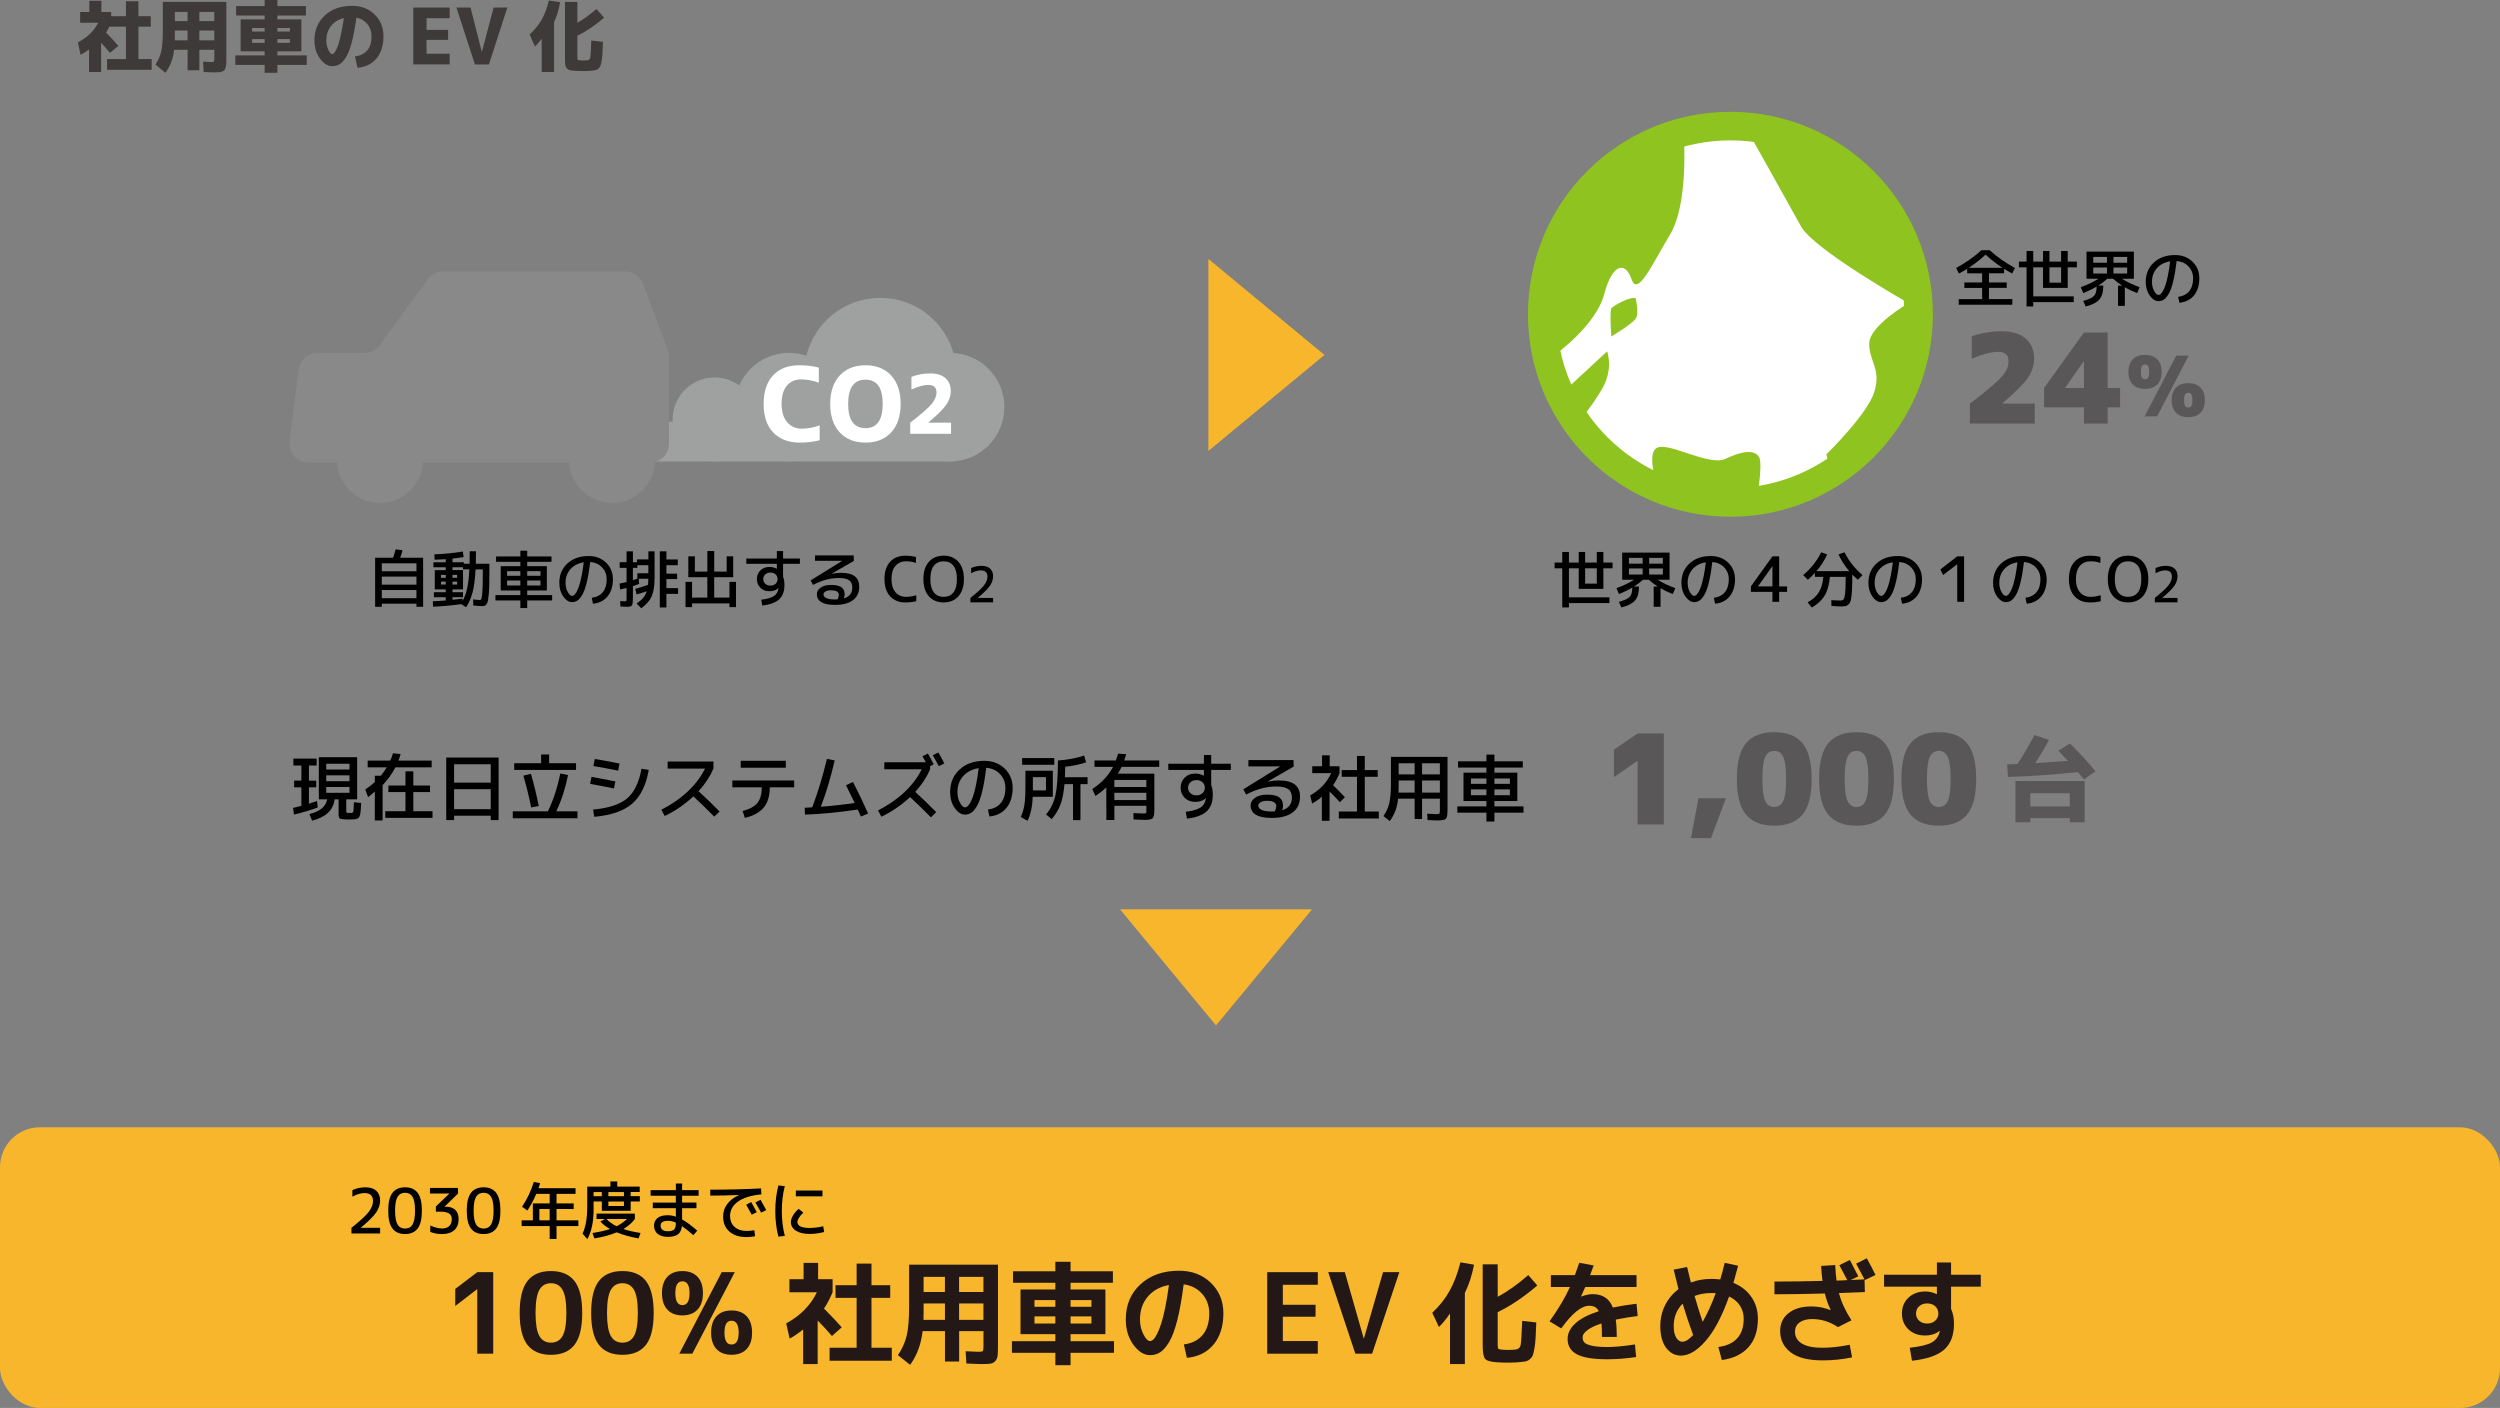 <?xml version="1.0" encoding="UTF-8"?><svg id="_レイヤー_2" xmlns="http://www.w3.org/2000/svg" viewBox="0 0 962.65 542.15"><rect x="0" y="0" width="962.65" height="542.15" fill="#808080" stroke="none"/><defs><style>.cls-1{fill:#8fc31f;}.cls-1,.cls-2,.cls-3,.cls-4,.cls-5,.cls-6,.cls-7,.cls-8,.cls-9{stroke-width:0px;}.cls-2{fill:#3e3a39;}.cls-3{fill:#898989;}.cls-4{fill:#231815;}.cls-6,.cls-10{fill:#fff;}.cls-7{fill:#595757;}.cls-8{fill:#9fa0a0;}.cls-9{fill:#f8b62d;}.cls-10{stroke:#8fc31f;stroke-miterlimit:10;stroke-width:11px;}</style></defs><g id="_レイヤー_1-2"><rect class="cls-9" y="434.08" width="962.65" height="108.07" rx="15.36" ry="15.36"/><path class="cls-2" d="m39.05,4.62h3.75v1.62h5.7V.48h4.8v5.76h4.77v4.02h-4.77v12.48h5.1v4.14h-17.19v-4.14h7.29v-12.48h-6.36c-.26.52-.69,1.28-1.29,2.28,1.88,1.92,3.45,3.63,4.71,5.13l-3.21,2.67c-.88-1.08-2.02-2.37-3.42-3.87v11.25h-4.65v-8.7c-.98.78-2.06,1.48-3.24,2.1l-1.05-4.8c3.66-1.92,6.26-4.44,7.8-7.56h-6.93v-4.14h3.54V.3h4.65v4.32Z"/><path class="cls-2" d="m62.69.72h24.48v21.69c0,.92-.01,1.65-.04,2.18-.03.53-.12,1.02-.25,1.47s-.3.77-.48.97c-.18.2-.49.38-.92.53-.43.15-.88.24-1.35.27-.47.03-1.12.04-1.96.04-.54,0-1.79-.05-3.75-.15l-.24-3.99c1.8.1,2.84.15,3.12.15.58,0,.93-.06,1.05-.18.12-.12.18-.47.18-1.05v-3.48h-5.76v7.89h-4.53v-7.89h-5.16c-.4,3.34-1.52,6.3-3.36,8.88l-3.87-3.21c1.1-1.66,1.85-3.37,2.25-5.13.4-1.76.6-4.39.6-7.89V.72Zm9.54,11.04h-4.89v2.19c0,.18,0,.45-.02.81,0,.36-.01.62-.01.78h4.92v-3.78Zm0-3.63v-3.54h-4.89v3.54h4.89Zm4.53,0h5.76v-3.54h-5.76v3.54Zm0,3.63v3.78h5.76v-3.78h-5.76Z"/><path class="cls-2" d="m90.92,2.34h10.98V0h4.92v2.34h10.98v3.63h-10.98v1.5h9.24v12.3h-9.24v1.56h11.28v3.66h-11.28v3.03h-4.92v-3.03h-11.28v-3.66h11.28v-1.56h-9.24V7.47h9.24v-1.5h-10.98v-3.63Zm10.98,8.43h-4.83v1.38h4.83v-1.38Zm-4.83,4.29v1.44h4.83v-1.44h-4.83Zm9.75-4.29v1.38h4.8v-1.38h-4.8Zm0,4.29v1.44h4.8v-1.44h-4.8Z"/><path class="cls-2" d="m136.67,21.75c4.26-.6,6.39-3.18,6.39-7.74,0-1.86-.54-3.45-1.61-4.75s-2.47-2.13-4.21-2.48c-.52,3.74-1.11,6.87-1.75,9.38-.65,2.51-1.38,4.43-2.19,5.76-.81,1.33-1.63,2.25-2.47,2.77s-1.81.78-2.91.78c-1.7,0-3.26-.96-4.69-2.88-1.43-1.92-2.15-4.26-2.15-7.02,0-3.94,1.33-7.14,3.99-9.62,2.66-2.47,6.16-3.7,10.5-3.7,3.5,0,6.39,1.1,8.67,3.31s3.42,5.03,3.42,8.45-.9,6.4-2.7,8.52c-1.8,2.12-4.23,3.31-7.29,3.57l-.99-4.35Zm-4.26-14.79c-2.12.52-3.78,1.54-4.96,3.06-1.19,1.52-1.79,3.37-1.79,5.55,0,1.34.26,2.56.79,3.65s1.01,1.63,1.46,1.63c.22,0,.46-.14.74-.42.27-.28.56-.76.88-1.44.32-.68.63-1.53.95-2.55.31-1.02.63-2.34.97-3.97s.66-3.46.96-5.5Z"/><path class="cls-2" d="m164.24,7.02v4.47h8.31v3.87h-8.31v5.34h8.91v4.11h-14.01V2.91h14.01v4.11h-8.91Z"/><path class="cls-2" d="m181.19,2.91l4.32,17.01h.06l4.5-17.01h5.28l-7.08,21.9h-5.4l-7.11-21.9h5.43Z"/><path class="cls-2" d="m213.35,8.52v19.2h-4.77v-12.84c-.88,1.24-1.75,2.25-2.61,3.03l-2.04-4.65c1.92-1.74,3.46-3.63,4.63-5.67s2.09-4.51,2.78-7.41l4.35.66c-.52,2.92-1.3,5.48-2.34,7.68Zm4.2-7.77h4.77v8.04c2.34-1.34,4.79-3.12,7.35-5.34l2.94,3.36c-3.48,2.98-6.91,5.3-10.29,6.96v8.16c0,.56.04.91.12,1.04s.31.21.69.25c.3.04.82.06,1.56.06.64,0,1.15-.02,1.53-.06.6-.06.96-.43,1.09-1.11.13-.68.25-2.85.34-6.51l4.53.51c-.06,1.78-.12,3.21-.18,4.29-.06,1.08-.17,2.07-.32,2.96-.15.89-.3,1.54-.46,1.95-.16.41-.42.77-.76,1.08-.35.31-.71.51-1.07.6s-.87.17-1.53.23c-.86.1-1.88.15-3.06.15-1.1,0-2.12-.03-3.06-.09-1-.04-1.75-.12-2.23-.22-.49-.11-.9-.35-1.23-.72s-.54-.83-.61-1.38c-.08-.55-.12-1.38-.12-2.47V.75Z"/><path class="cls-5" d="m152.37,211.53l2.64.34c-.22.88-.53,1.84-.91,2.88h8.83v18.91h-2.57v-1.2h-13.34v1.2h-2.57v-18.91h6.91c.32-.83.66-1.9,1.01-3.22Zm7.99,8.45v-3.07h-13.34v3.07h13.34Zm-13.34,5.16h13.34v-3.12h-13.34v3.12Zm0,5.21h13.34v-3.17h-13.34v3.17Z"/><path class="cls-5" d="m166.89,216.5h4.75v-1.18c-1.46.11-2.88.18-4.27.22l-.12-2.09c3.79-.13,7.45-.49,10.97-1.08l.31,2.14c-1.23.21-2.66.4-4.29.58v1.42h4.37v.55h2.21c.03-.98.05-2.58.05-4.8h2.4c0,2.22-.02,3.82-.05,4.8h5.23v1.54c0,2.42-.01,4.4-.04,5.95-.02,1.55-.09,2.91-.19,4.07-.11,1.16-.21,2.03-.32,2.62-.11.58-.3,1.05-.55,1.4-.26.35-.51.56-.77.64-.26.07-.62.11-1.08.11-.62,0-1.71-.09-3.26-.26l-.03-2.33c1.17.16,2.03.24,2.57.24.29,0,.5-.2.64-.61.13-.41.25-1.42.35-3.02.1-1.61.14-4.01.14-7.21v-.96h-2.79c-.19,3.71-.57,6.66-1.14,8.83-.57,2.18-1.4,4.09-2.51,5.74l-1.9-1.18c-3.65.51-7.25.84-10.8.98l-.12-2.09c1.87-.08,3.54-.18,4.99-.31v-1.25h-4.56v-1.92h4.56v-1.08h-4.22v-7.44h4.22v-1.08h-4.75v-1.92Zm2.93,6h1.82v-1.13h-1.82v1.13Zm0,1.44v1.13h1.82v-1.13h-1.82Zm4.42,7.01c1.13-.11,2.41-.25,3.82-.41l.07.84c.75-1.34,1.34-2.95,1.75-4.82s.7-4.32.84-7.34h-2.43v-.79h-4.05v1.08h4.05v7.44h-4.05v1.08h4.05v1.92h-4.05v1.01Zm0-8.45h1.78v-1.13h-1.78v1.13Zm0,2.57h1.78v-1.13h-1.78v1.13Z"/><path class="cls-5" d="m200.37,227.37h-7.56v-9.36h7.56v-1.68h-9.36v-2.06h9.36v-2.21h2.64v2.21h9.36v2.06h-9.36v1.68h7.56v9.36h-7.56v1.78h9.6v2.06h-9.6v2.93h-2.64v-2.93h-9.6v-2.06h9.6v-1.78Zm0-7.44h-5.11v1.78h5.11v-1.78Zm0,5.52v-1.92h-5.11v1.92h5.11Zm2.64-5.52v1.78h5.11v-1.78h-5.11Zm0,5.52h5.11v-1.92h-5.11v1.92Z"/><path class="cls-5" d="m227.85,230.18c1.84-.22,3.26-.95,4.26-2.17,1-1.22,1.5-2.86,1.5-4.91,0-1.84-.59-3.38-1.78-4.62s-2.71-1.93-4.56-2.08c-.37,3.07-.8,5.66-1.31,7.75-.5,2.1-1.07,3.69-1.69,4.78-.62,1.09-1.25,1.85-1.88,2.28-.63.43-1.33.65-2.1.65-1.23,0-2.36-.72-3.38-2.16-1.03-1.44-1.54-3.2-1.54-5.28,0-3.06,1.04-5.54,3.12-7.45,2.08-1.91,4.8-2.87,8.16-2.87,2.7,0,4.94.85,6.71,2.54s2.65,3.85,2.65,6.46-.69,4.91-2.08,6.56c-1.38,1.66-3.25,2.59-5.6,2.8l-.48-2.28Zm-3.07-13.66c-2.14.34-3.85,1.21-5.11,2.63s-1.9,3.17-1.9,5.27c0,1.36.29,2.54.85,3.54.57,1,1.12,1.5,1.67,1.5.26,0,.52-.11.79-.32.27-.22.58-.62.92-1.22.34-.6.67-1.36.98-2.29.31-.93.63-2.18.95-3.74.32-1.57.6-3.35.84-5.35Z"/><path class="cls-5" d="m249.65,212.3h2.4v10.08c0,3.1-.36,5.49-1.08,7.16-.72,1.67-2.06,3.24-4.03,4.69l-1.8-1.85c1.07-.72,1.91-1.44,2.52-2.16.61-.72,1.06-1.57,1.37-2.54-1.29.46-2.6.87-3.91,1.22l-.5-2.16c1.52-.38,3.15-.9,4.9-1.54.05-.48.09-1.26.12-2.35h-3.7l.17,1.97c-.71.29-1.5.58-2.4.86v4.49c0,1.58-.12,2.56-.37,2.93s-.91.55-1.98.55c-.35,0-1.17-.04-2.45-.12l-.12-2.09c.61.06,1.22.1,1.85.1.3,0,.48-.05.54-.16.05-.1.08-.47.08-1.09v-3.89c-.34.1-1.17.29-2.5.58l-.19-2.26c.88-.18,1.78-.38,2.69-.62v-5.45h-2.64v-2.16h2.64v-4.2h2.45v4.2h1.56v-1.08h4.39v-3.12Zm0,8.45v-3.12h-4.22v1.03h-1.73v4.75c.72-.22,1.3-.42,1.73-.6v-2.06h4.22Zm11.45,5.71v2.21h-4.49v5.23h-2.54v-21.6h2.54v3.12h4.37v2.21h-4.37v3.26h4.13v2.09h-4.13v3.48h4.49Z"/><path class="cls-5" d="m265.05,214.22h2.52v5.88h4.8v-7.92h2.64v7.92h4.8v-5.88h2.52v8.04h-7.32v7.85h5.88v-6.05h2.52v9.72h-2.52v-1.44h-14.4v1.44h-2.52v-9.72h2.52v6.05h5.88v-7.85h-7.32v-8.04Z"/><path class="cls-5" d="m299.73,226.41c-.8.83-1.96,1.25-3.48,1.25-1.39,0-2.54-.44-3.44-1.33-.9-.89-1.36-2-1.36-3.35s.45-2.46,1.36-3.35c.9-.89,2.05-1.33,3.44-1.33,1.06,0,2,.24,2.83.72h.05v-1.92h-11.76v-2.04h11.76v-2.88h2.4v2.88h6.48v2.04h-6.48v4.99c.35.91.53,1.97.53,3.17,0,2.4-.66,4.23-1.99,5.48s-3.51,2.07-6.55,2.44l-.38-2.26c2.3-.29,3.94-.77,4.92-1.44.97-.67,1.54-1.66,1.7-2.95,0-.02,0-.03.01-.05s.01-.03.01-.05l-.05-.02Zm-5.05-5.23c-.52.48-.78,1.08-.78,1.8s.26,1.32.78,1.8c.52.48,1.19.72,2,.72s1.46-.24,1.97-.72c.51-.48.77-1.08.77-1.8s-.26-1.32-.77-1.8c-.51-.48-1.17-.72-1.97-.72s-1.48.24-2,.72Z"/><path class="cls-5" d="m324.96,230.42c2.14-.66,3.22-2.06,3.22-4.2,0-1.26-.4-2.19-1.2-2.77-.8-.58-2.14-.88-4.03-.88-3.21,0-6.51.89-9.89,2.66l-.91-1.75,12.1-7.49v-.05h-10.42v-2.09h14.88l.07,2.14-8.59,4.94.02.02c1.26-.26,2.46-.38,3.6-.38,2.41,0,4.2.45,5.34,1.34,1.14.9,1.71,2.23,1.71,4.01,0,2.24-.81,3.97-2.42,5.18-1.62,1.22-3.93,1.82-6.94,1.82-2.32,0-4.06-.35-5.22-1.06-1.16-.7-1.74-1.71-1.74-3.02,0-1.01.48-1.86,1.44-2.56.96-.7,2.32-1.04,4.08-1.04s3.16.31,3.97.92c.81.62,1.21,1.51,1.21,2.68,0,.48-.1,1-.29,1.56Zm-2.45.38c.34-.66.5-1.22.5-1.7,0-1.2-1.02-1.8-3.05-1.8-.91,0-1.62.16-2.12.47-.5.31-.76.68-.76,1.09,0,.59.36,1.07,1.07,1.43.71.36,1.83.54,3.35.54.46,0,.8,0,1.01-.02Z"/><path class="cls-5" d="m348.86,229.82c1.28,0,2.6-.21,3.96-.62v2.3c-1.34.32-2.74.48-4.2.48-2.43,0-4.38-.78-5.84-2.35-1.46-1.57-2.2-3.78-2.2-6.65s.71-5.04,2.12-6.62,3.39-2.38,5.92-2.38c1.46,0,2.82.16,4.08.48v2.3c-.81-.26-1.46-.42-1.94-.5-.48-.08-1.11-.12-1.9-.12-1.73,0-3.09.6-4.09,1.79-1,1.19-1.5,2.88-1.5,5.05s.51,3.86,1.54,5.05c1.02,1.19,2.38,1.79,4.05,1.79Z"/><path class="cls-5" d="m357.66,216.35c1.4-1.58,3.3-2.38,5.7-2.38s4.3.79,5.7,2.38,2.1,3.79,2.1,6.62-.7,5.04-2.1,6.62-3.3,2.38-5.7,2.38-4.3-.79-5.7-2.38c-1.4-1.58-2.1-3.79-2.1-6.62s.7-5.04,2.1-6.62Zm1.92,11.75c.89,1.14,2.15,1.72,3.78,1.72s2.89-.57,3.78-1.72c.89-1.14,1.33-2.85,1.33-5.12s-.44-3.98-1.33-5.12c-.89-1.14-2.15-1.72-3.78-1.72s-2.89.57-3.78,1.72c-.89,1.14-1.33,2.85-1.33,5.12s.44,3.98,1.33,5.12Z"/><path class="cls-5" d="m376.51,230.19v.04h5.89v1.71h-8.74v-1.71c2.58-2.05,4.33-3.66,5.22-4.82.9-1.16,1.35-2.28,1.35-3.35,0-1.62-.86-2.43-2.58-2.43-1.14,0-2.38.37-3.71,1.1v-2c1.22-.57,2.55-.85,3.99-.85s2.52.35,3.3,1.05,1.17,1.68,1.17,2.94-.4,2.49-1.21,3.67c-.8,1.18-2.37,2.73-4.68,4.66Z"/><path class="cls-5" d="m138.93,472.74v.05h7.44v2.16h-11.04v-2.16c3.26-2.59,5.46-4.62,6.6-6.08,1.13-1.46,1.7-2.88,1.7-4.24,0-2.05-1.09-3.07-3.26-3.07-1.44,0-3,.46-4.68,1.39v-2.52c1.54-.72,3.22-1.08,5.04-1.08s3.18.44,4.16,1.33c.98.89,1.48,2.12,1.48,3.71s-.51,3.14-1.52,4.63-2.99,3.45-5.92,5.88Z"/><path class="cls-5" d="m151.11,459.32c1.08-1.42,2.7-2.14,4.86-2.14s3.78.71,4.86,2.14,1.62,3.71,1.62,6.86-.54,5.44-1.62,6.86c-1.08,1.42-2.7,2.14-4.86,2.14s-3.78-.71-4.86-2.14c-1.08-1.42-1.62-3.71-1.62-6.86s.54-5.44,1.62-6.86Zm1.97,12.18c.63,1.05,1.6,1.57,2.89,1.57s2.26-.52,2.89-1.57c.63-1.05.95-2.82.95-5.32s-.32-4.27-.95-5.32-1.6-1.57-2.89-1.57-2.26.52-2.89,1.57c-.63,1.05-.95,2.82-.95,5.32s.32,4.27.95,5.32Z"/><path class="cls-5" d="m171.69,464.65c1.55,0,2.76.41,3.62,1.24.86.82,1.29,2,1.29,3.54,0,1.82-.56,3.24-1.67,4.25-1.11,1.01-2.68,1.51-4.69,1.51-1.7,0-3.22-.28-4.56-.84v-2.47c.62.32,1.38.59,2.27.82.89.22,1.65.34,2.29.34,1.18,0,2.1-.31,2.75-.94s.97-1.51.97-2.66c0-.98-.35-1.7-1.04-2.17-.7-.47-1.83-.71-3.4-.71h-1.68v-2.02l5.16-4.9v-.05h-7.44v-2.16h10.8v2.16l-5.16,5.02v.05h.48Z"/><path class="cls-5" d="m181.35,459.32c1.08-1.42,2.7-2.14,4.86-2.14s3.78.71,4.86,2.14,1.62,3.71,1.62,6.86-.54,5.44-1.62,6.86c-1.08,1.42-2.7,2.14-4.86,2.14s-3.78-.71-4.86-2.14c-1.08-1.42-1.62-3.71-1.62-6.86s.54-5.44,1.62-6.86Zm1.97,12.18c.63,1.05,1.6,1.57,2.89,1.57s2.26-.52,2.89-1.57c.63-1.05.95-2.82.95-5.32s-.32-4.27-.95-5.32-1.6-1.57-2.89-1.57-2.26.52-2.89,1.57c-.63,1.05-.95,2.82-.95,5.32s.32,4.27.95,5.32Z"/><path class="cls-5" d="m205.53,455.12l2.45.48c-.26.86-.46,1.51-.62,1.94h14.26v2.16h-7.32v3.67h6.6v2.16h-6.6v4.37h8.4v2.21h-8.4v4.99h-2.64v-4.99h-10.8v-2.21h4.32v-6.53h6.48v-3.67h-5.16c-.96,2.29-2.1,4.43-3.43,6.43l-2.06-1.46c1.97-2.93,3.48-6.11,4.54-9.55Zm6.12,10.42h-3.96v4.37h3.96v-4.37Z"/><path class="cls-5" d="m228.57,462.66v3.14c0,4.66-.8,8.43-2.4,11.33l-1.85-2.09c.62-1.39,1.08-2.92,1.37-4.6.29-1.67.43-3.8.43-6.4v-7.13h8.93v-1.99h2.64v1.99h8.64v2.09h-3.48v1.58h3.53v2.06h-3.53v3.6h-11.11v-3.6h-3.17Zm1.13,6.72v-2.06h14.76v2.06c-1.11,1.49-2.58,2.78-4.42,3.86,1.68.58,3.88,1.09,6.6,1.54l-.77,2.09c-3.13-.56-5.94-1.34-8.4-2.35-2.38,1.01-5.25,1.79-8.59,2.35l-.74-2.09c2.73-.42,4.98-.93,6.74-1.54-1.57-.9-2.8-1.86-3.7-2.9l1.82-.96h-3.31Zm-1.13-8.78h3.17v-1.58h-3.17v1.58Zm8.86,11.57c1.54-.78,2.86-1.71,3.98-2.78h-7.92c1.09,1.1,2.4,2.03,3.94,2.78Zm-3.17-11.57h6v-1.58h-6v1.58Zm0,2.06v1.73h6v-1.73h-6Z"/><path class="cls-5" d="m250.53,458.26h9.72v-2.52h2.4v2.52h6.36v2.16h-6.36v2.64h5.52v2.16h-5.52v4.37c1.74.94,3.69,2.38,5.83,4.3l-1.51,1.73c-1.57-1.42-3.03-2.59-4.39-3.5-.16,1.47-.67,2.53-1.54,3.18-.87.65-2.17.97-3.91.97-1.63,0-2.92-.38-3.87-1.15s-1.42-1.82-1.42-3.17c0-1.17.42-2.13,1.26-2.88s2.18-1.13,4.02-1.13c1.02,0,2.06.18,3.12.55v-3.26h-8.88v-2.16h8.88v-2.64h-9.72v-2.16Zm9.72,12.53c-1.07-.46-2.03-.7-2.88-.7-1.05,0-1.82.15-2.29.46-.47.3-.71.77-.71,1.39,0,.69.24,1.22.72,1.6.48.38,1.16.56,2.04.56,1.2,0,2.02-.23,2.46-.68s.66-1.31.66-2.56v-.07Z"/><path class="cls-5" d="m278.44,468.42c0-1.76.52-3.34,1.55-4.75,1.03-1.41,2.54-2.57,4.52-3.48v-.05c-3.68.16-7.35.24-11.02.24v-2.28c6.4,0,12.92-.16,19.56-.48l.12,2.28c-4.02.4-7.03,1.34-9.04,2.81-2.01,1.47-3.01,3.3-3.01,5.47,0,1.82.58,3.25,1.74,4.27,1.16,1.02,2.7,1.54,4.62,1.54.9,0,1.89-.09,2.98-.26l.29,2.3c-1.2.21-2.33.31-3.38.31-2.73,0-4.91-.71-6.52-2.12-1.61-1.42-2.41-3.35-2.41-5.8Zm8.88-4.54l1.94-1.01c.96,1.7,1.67,3,2.14,3.91l-1.94.94c-.74-1.39-1.45-2.67-2.14-3.84Zm3.55-.86l1.99-1.03c.82,1.44,1.54,2.77,2.19,3.98l-1.99.96c-.67-1.28-1.4-2.58-2.19-3.91Z"/><path class="cls-5" d="m302.2,456.73c-.77,2.96-1.15,6.15-1.15,9.58s.38,6.62,1.15,9.58l-2.47.29c-.8-3.04-1.2-6.33-1.2-9.86s.4-6.82,1.2-9.86l2.47.29Zm2.33,13.78c0-.7.27-1.51.79-2.42s1.26-1.78,2.21-2.62l1.8,1.49c-.72.64-1.28,1.29-1.68,1.94-.4.66-.6,1.19-.6,1.61,0,1.55,1.56,2.33,4.68,2.33,1.65,0,3.4-.22,5.26-.65l.36,2.21c-1.9.5-3.78.74-5.62.74-2.22,0-3.98-.42-5.27-1.26-1.29-.84-1.93-1.96-1.93-3.37Zm1.92-9.84v-2.23h10.25v2.23h-10.25Z"/><path class="cls-5" d="m121.93,294.78h-2.97v5.82h2.8v2.58h-2.8v6.3c.9-.26,1.93-.61,3.11-1.04l.28,2.49c-3.01,1.1-6.07,2.02-9.18,2.74l-.31-2.58c.58-.13,1.64-.39,3.19-.78v-7.14h-2.8v-2.58h2.8v-5.82h-3.08v-2.66h8.96v2.66Zm13.52,20.75c-.13,0-.33,0-.6.01-.27,0-.48.01-.63.01-.54,0-.93,0-1.18-.03-1.16-.02-1.89-.15-2.2-.39-.31-.24-.46-.79-.46-1.65v-5.68h-1.54c-.49,4.14-3.37,6.87-8.65,8.18l-1.06-2.52c4.07-.99,6.36-2.87,6.86-5.66h-3.22v-16.24h14.76v16.24h-4.2v4.28c0,.41.03.67.1.77s.21.16.43.18h1.43c.43-.02.69-.21.77-.56.08-.35.15-1.54.21-3.56l2.8.28c-.04.82-.07,1.48-.1,1.97-.03.5-.07.99-.14,1.48-.07.5-.13.87-.18,1.12-.06.25-.16.5-.31.76s-.29.42-.42.52-.33.18-.6.27-.54.13-.8.15c-.26.02-.62.04-1.06.06Zm-9.83-19.21h8.96v-2.24h-8.96v2.24Zm0,2.24v2.24h8.96v-2.24h-8.96Zm0,4.48v2.24h8.96v-2.24h-8.96Z"/><path class="cls-5" d="m141.58,295.48v-2.6h8.68c.47-1.01.82-1.95,1.06-2.83l2.94.31c-.21.78-.49,1.62-.84,2.52h12.8v2.6h-13.97c-1.25,2.43-2.89,4.71-4.93,6.86v13.58h-3v-11.14c-.9.86-1.76,1.58-2.6,2.16l-1.06-2.97c1.31-.84,2.53-1.78,3.67-2.83v-2.44h2.32c.8-.95,1.56-2.03,2.27-3.22h-7.34Zm17.58,16.88h7.39v2.58h-18.2v-2.58h7.78v-7.36h-6.58v-2.52h6.58v-5.46h3.02v5.46h6.44v2.52h-6.44v7.36Z"/><path class="cls-5" d="m174.85,314.1v1.68h-3.02v-24.08h20.16v24.08h-3.02v-1.68h-14.11Zm0-12.74h14.11v-7.08h-14.11v7.08Zm0,10.22h14.11v-7.7h-14.11v7.7Z"/><path class="cls-5" d="m215.73,297.83l3,.62c-1.03,5.15-2.54,9.81-4.54,13.97h8.18v2.66h-24.92v-2.66h13.5c2.11-4.27,3.71-9.14,4.79-14.59Zm-17.72-3.95h10.36v-3.36h3.08v3.36h10.36v2.58h-23.8v-2.58Zm3.5,4.79l2.94-.7c1.16,4,2.16,8.13,3,12.4l-2.91.53c-.8-4.01-1.81-8.09-3.02-12.24Z"/><path class="cls-5" d="m227.77,299.12c2.52.45,5.58,1.04,9.18,1.76l-.53,2.72c-3.4-.69-6.46-1.28-9.18-1.76l.53-2.72Zm19.24-3.11l2.8.48c-1.05,5.9-3.19,10.24-6.44,13.02-3.25,2.78-8.1,4.45-14.56,5.01l-.42-2.8c5.92-.5,10.27-1.93,13.05-4.27,2.78-2.34,4.64-6.16,5.57-11.44Zm-17.98-3.75c2.65.43,5.82,1.02,9.52,1.76l-.53,2.72c-3.7-.75-6.87-1.33-9.52-1.76l.53-2.71Z"/><path class="cls-5" d="m257.08,295.95v-2.72h17.64v2.72c-1.31,3.04-3.22,5.95-5.74,8.71,2.82,2.58,5.52,5.18,8.09,7.81l-2.04,1.99c-2.69-2.74-5.37-5.35-8.04-7.81-3.27,3.06-6.94,5.58-11.03,7.56l-1.32-2.41c3.96-2.02,7.37-4.38,10.25-7.1,2.87-2.72,5.07-5.63,6.58-8.75h-14.39Z"/><path class="cls-5" d="m282,300.52h23.8v2.66h-9.38c-.02,3.29-.79,5.87-2.31,7.74s-3.95,3.22-7.29,4.02l-.87-2.66c2.71-.71,4.61-1.75,5.71-3.12s1.66-3.36,1.68-5.98h-11.34v-2.66Zm3.22-4.9v-2.66h17.36v2.66h-17.36Z"/><path class="cls-5" d="m318.4,292.23l3,.56c-1.42,6.25-3.19,12.21-5.32,17.86,4.72-.37,9.06-.86,13.02-1.46-1.36-2.84-2.47-5.11-3.33-6.83l2.69-1.26c2.11,4.14,4.05,8.19,5.82,12.15l-2.77,1.18c-.11-.26-.3-.7-.57-1.3-.27-.61-.49-1.08-.66-1.41-7.22,1.08-14,1.74-20.33,1.96l-.08-2.66c.6-.02,1.56-.07,2.88-.14,2.24-5.92,4.12-12.13,5.66-18.65Z"/><path class="cls-5" d="m340.52,296.23v-2.72h15.99c-.32-.6-.75-1.36-1.29-2.3l2.07-1.06c.78,1.34,1.53,2.73,2.24,4.14l-1.37.7v1.23c-1.31,3.04-3.22,5.95-5.74,8.71,2.82,2.58,5.52,5.18,8.09,7.81l-2.04,1.99c-2.69-2.74-5.37-5.35-8.04-7.81-3.27,3.06-6.94,5.58-11.03,7.56l-1.32-2.41c3.96-2.02,7.37-4.38,10.25-7.1,2.88-2.72,5.07-5.63,6.58-8.75h-14.39Zm18.68-5.43l2.13-1.06c.88,1.51,1.64,2.92,2.3,4.23l-2.13,1.04c-.56-1.06-1.33-2.46-2.3-4.2Z"/><path class="cls-5" d="m380.42,311.72c2.15-.26,3.8-1.11,4.97-2.53,1.17-1.43,1.75-3.34,1.75-5.73,0-2.15-.69-3.94-2.07-5.39-1.38-1.45-3.15-2.25-5.32-2.42-.43,3.58-.94,6.6-1.53,9.04s-1.25,4.3-1.97,5.57c-.73,1.27-1.46,2.16-2.2,2.66-.74.5-1.55.76-2.45.76-1.44,0-2.75-.84-3.95-2.52s-1.79-3.73-1.79-6.16c0-3.57,1.21-6.46,3.64-8.69,2.43-2.23,5.6-3.35,9.52-3.35,3.15,0,5.76.99,7.83,2.97,2.06,1.98,3.09,4.49,3.09,7.53s-.81,5.73-2.42,7.66c-1.62,1.93-3.79,3.02-6.54,3.26l-.56-2.66Zm-3.58-15.93c-2.5.39-4.49,1.41-5.96,3.07-1.47,1.65-2.21,3.7-2.21,6.15,0,1.59.33,2.96.99,4.13.66,1.17,1.31,1.75,1.95,1.75.3,0,.61-.13.92-.38s.68-.73,1.08-1.43.78-1.59,1.15-2.67c.36-1.08.73-2.54,1.11-4.37.37-1.83.7-3.91.98-6.24Z"/><path class="cls-5" d="m394.84,296.79h10.56v10.02h-7.73c-.15,3.81-.82,6.89-2.02,9.24l-2.6-1.46c.65-1.4,1.12-2.93,1.39-4.59.27-1.66.41-3.96.41-6.89v-6.33Zm-1.26-2.3v-2.58h12.38v2.58h-12.38Zm4.14,9.86h5.04v-5.1h-5.04v5.1Zm12.32-5.07h8.74v2.66h-2.74v13.86h-2.86v-13.86h-3.3c-.28,3.29-.8,5.92-1.55,7.91-.76,1.99-1.88,3.84-3.37,5.56l-2.16-1.79c1.75-2.07,2.95-4.53,3.6-7.38.64-2.85.97-7.31.97-13.4,4.11-.32,7.48-.96,10.11-1.93l.73,2.63c-2.15.77-4.83,1.33-8.04,1.71-.04,1.81-.07,3.16-.11,4.03Z"/><path class="cls-5" d="m421.84,306.51l-1.26-2.66c3.66-2.44,6.33-5.3,8.01-8.57h-7.14v-2.46h8.23c.39-1.06.68-1.94.87-2.63l3.11.22c-.24.86-.5,1.66-.76,2.41h13.47v2.46h-14.48c-.39.82-.88,1.7-1.46,2.63h14.06v13.94c0,1.72-.21,2.79-.63,3.22-.42.43-1.5.64-3.23.64-.41,0-1.79-.06-4.14-.17l-.06-2.44c2.15.09,3.38.14,3.7.14.63,0,1.01-.03,1.12-.1s.17-.29.17-.69v-2.16h-12.32v5.46h-3.08l-.03-12.54c-1.25,1.18-2.63,2.27-4.14,3.28Zm7.25-3.47h12.32v-2.72h-12.32v2.72Zm0,2.24v2.8h12.32v-2.8h-12.32Z"/><path class="cls-5" d="m464.28,307.32c-.93.97-2.29,1.46-4.06,1.46-1.62,0-2.96-.52-4.02-1.55-1.05-1.04-1.58-2.34-1.58-3.91s.53-2.87,1.58-3.91,2.39-1.55,4.02-1.55c1.23,0,2.33.28,3.3.84h.06v-2.24h-13.72v-2.38h13.72v-3.36h2.8v3.36h7.56v2.38h-7.56v5.82c.41,1.06.62,2.3.62,3.7,0,2.8-.77,4.93-2.32,6.4-1.55,1.46-4.1,2.41-7.64,2.84l-.45-2.63c2.69-.34,4.6-.9,5.74-1.68s1.8-1.93,1.99-3.44c0-.02,0-.04.01-.06s.01-.04.01-.06l-.06-.03Zm-5.89-6.1c-.61.56-.91,1.26-.91,2.1s.3,1.54.91,2.1c.61.56,1.39.84,2.34.84s1.7-.28,2.3-.84c.6-.56.9-1.26.9-2.1s-.3-1.54-.9-2.1c-.6-.56-1.36-.84-2.3-.84s-1.73.28-2.34.84Z"/><path class="cls-5" d="m493.71,312c2.5-.77,3.75-2.4,3.75-4.9,0-1.47-.47-2.55-1.4-3.23-.93-.68-2.5-1.02-4.7-1.02-3.75,0-7.6,1.04-11.54,3.11l-1.06-2.04,14.11-8.74v-.06h-12.15v-2.44h17.36l.08,2.49-10.02,5.77.03.03c1.47-.3,2.88-.45,4.2-.45,2.82,0,4.9.52,6.23,1.57,1.33,1.05,2,2.6,2,4.68,0,2.61-.94,4.63-2.83,6.05-1.89,1.42-4.58,2.13-8.09,2.13-2.71,0-4.74-.41-6.09-1.23s-2.03-2-2.03-3.53c0-1.18.56-2.17,1.68-2.98,1.12-.81,2.71-1.22,4.76-1.22s3.69.36,4.63,1.08c.94.72,1.41,1.76,1.41,3.12,0,.56-.11,1.17-.34,1.82Zm-2.86.45c.39-.77.59-1.43.59-1.99,0-1.4-1.19-2.1-3.56-2.1-1.06,0-1.89.18-2.48.55s-.88.79-.88,1.27c0,.69.42,1.25,1.25,1.67.83.42,2.13.63,3.91.63.54,0,.93,0,1.18-.03Z"/><path class="cls-5" d="m512.02,295.06h3.78v2.66c-.73,1.75-1.56,3.29-2.49,4.62,1.98,1.92,3.5,3.47,4.56,4.65l-1.96,1.9c-1.18-1.34-2.49-2.72-3.95-4.14v11.31h-2.97v-9.27c-1.14,1.01-2.39,1.88-3.75,2.6l-.73-3.11c3.77-2.15,6.46-5,8.06-8.57h-7.28v-2.66h3.78v-4.2h2.94v4.2Zm13.5,17.42h5.4v2.69h-15.4v-2.69h7v-13.36h-5.88v-2.6h5.88v-5.43h3v5.43h4.98v2.6h-4.98v13.36Z"/><path class="cls-5" d="m557.38,291.42v20.44c0,1.85-.21,2.99-.63,3.42-.42.43-1.52.64-3.29.64-.41,0-1.67-.05-3.78-.14l-.14-2.46c.47.02.97.04,1.51.07.54.03.96.05,1.25.07.29.02.51.03.66.03.71,0,1.13-.08,1.27-.22.14-.15.21-.57.21-1.26v-4.48h-6.86v7.84h-2.86v-7.84h-6.38c-.19,1.81-.54,3.38-1.05,4.72-.51,1.33-1.23,2.64-2.14,3.91l-2.44-1.93c1.08-1.55,1.83-3.21,2.25-4.97s.63-4.25.63-7.46v-10.36h21.78Zm-12.66,9.1h-6.16v2.44c0,.56-.02,1.31-.06,2.24h6.22v-4.68Zm0-2.32v-4.31h-6.16v4.31h6.16Zm2.86,0h6.86v-4.31h-6.86v4.31Zm0,2.32v4.68h6.86v-4.68h-6.86Z"/><path class="cls-5" d="m572.36,308.44h-8.82v-10.92h8.82v-1.96h-10.92v-2.41h10.92v-2.58h3.08v2.58h10.92v2.41h-10.92v1.96h8.82v10.92h-8.82v2.07h11.2v2.41h-11.2v3.42h-3.08v-3.42h-11.2v-2.41h11.2v-2.07Zm0-8.68h-5.96v2.07h5.96v-2.07Zm0,6.44v-2.24h-5.96v2.24h5.96Zm3.08-6.44v2.07h5.96v-2.07h-5.96Zm0,6.44h5.96v-2.24h-5.96v2.24Z"/><path class="cls-5" d="m607.9,216.62v-4.08h2.47v4.08h4.49v-4.08h2.54v4.08h3.53v2.21h-3.53v7.92h-9.5v-7.92h-3.77v11.18h15.6v2.21h-15.6v1.68h-2.57v-15.07h-2.95v-2.21h2.95v-4.08h2.57v4.08h3.77Zm2.47,2.21v5.9h4.49v-5.9h-4.49Z"/><path class="cls-5" d="m636.77,233.66v-7.8h1.58c-1.18-.75-2.34-1.63-3.48-2.64h-2.21c-1.14,1.01-2.3,1.89-3.48,2.64h1.9v.48c0,2.13-.52,3.77-1.55,4.93-1.03,1.16-2.77,2.04-5.22,2.63l-.94-2.14c2.11-.58,3.5-1.22,4.16-1.93.66-.71,1-1.88,1-3.49v-.1c-1.57.94-3.28,1.78-5.14,2.5l-.96-2.28c2.58-.91,4.85-1.99,6.82-3.24h-4.61v-10.44h18.24v10.44h-4.61c1.97,1.25,4.24,2.33,6.82,3.24l-.96,2.28c-1.66-.62-3.24-1.37-4.73-2.23v7.15h-2.64Zm-4.25-16.61v-2.23h-5.28v2.23h5.28Zm0,1.85h-5.28v2.33h5.28v-2.33Zm2.5-1.85h5.28v-2.23h-5.28v2.23Zm0,1.85v2.33h5.28v-2.33h-5.28Z"/><path class="cls-5" d="m659.93,230.18c1.84-.22,3.26-.95,4.26-2.17,1-1.22,1.5-2.86,1.5-4.91,0-1.84-.59-3.38-1.78-4.62-1.18-1.24-2.7-1.93-4.56-2.08-.37,3.07-.8,5.66-1.31,7.75-.5,2.1-1.07,3.69-1.69,4.78s-1.25,1.85-1.88,2.28c-.63.43-1.33.65-2.1.65-1.23,0-2.36-.72-3.38-2.16s-1.54-3.2-1.54-5.28c0-3.06,1.04-5.54,3.12-7.45,2.08-1.91,4.8-2.87,8.16-2.87,2.7,0,4.94.85,6.71,2.54,1.77,1.7,2.65,3.85,2.65,6.46s-.69,4.91-2.08,6.56-3.25,2.59-5.6,2.8l-.48-2.28Zm-3.07-13.66c-2.14.34-3.85,1.21-5.11,2.63-1.26,1.42-1.9,3.17-1.9,5.27,0,1.36.28,2.54.85,3.54.57,1,1.12,1.5,1.67,1.5.26,0,.52-.11.79-.32.27-.22.58-.62.92-1.22.34-.6.67-1.36.98-2.29.31-.93.63-2.18.95-3.74.32-1.57.6-3.35.84-5.35Z"/><path class="cls-5" d="m685.08,225.79h3.05v2.11h-3.05v3.84h-2.59v-3.84h-8.28v-2.11l8.28-11.57h2.59v11.57Zm-2.59,0v-7.75h-.05l-5.47,7.7v.05h5.52Z"/><path class="cls-5" d="m705.22,233.35l-.05-2.26c1.46.1,2.66.14,3.62.14.48,0,.84-.16,1.09-.48.25-.32.44-1.05.59-2.18.14-1.14.22-2.84.22-5.11v-1.32h-6.07c-.24,2.94-.91,5.33-2,7.15s-2.75,3.38-4.96,4.66l-1.61-2.02c1.9-1.02,3.33-2.29,4.27-3.8.94-1.51,1.54-3.51,1.78-5.99h-3.24v-1.56c-.83.94-1.74,1.83-2.74,2.66l-1.78-1.8c2.96-2.51,5.27-5.44,6.94-8.78l2.3.84c-1.1,2.37-2.48,4.51-4.13,6.43h12.62c-1.65-1.92-3.02-4.06-4.13-6.43l2.3-.84c1.66,3.34,3.98,6.27,6.94,8.78l-1.78,1.8c-.9-.78-1.62-1.46-2.16-2.02v1.15c0,2.08-.04,3.77-.12,5.06s-.2,2.37-.36,3.23c-.16.86-.42,1.48-.77,1.87-.35.39-.74.66-1.15.79s-.99.2-1.73.2-2.04-.06-3.91-.19Z"/><path class="cls-5" d="m731.93,230.18c1.84-.22,3.26-.95,4.26-2.17,1-1.22,1.5-2.86,1.5-4.91,0-1.84-.59-3.38-1.78-4.62-1.18-1.24-2.7-1.93-4.56-2.08-.37,3.07-.8,5.66-1.31,7.75-.5,2.1-1.07,3.69-1.69,4.78s-1.25,1.85-1.88,2.28c-.63.43-1.33.65-2.1.65-1.23,0-2.36-.72-3.38-2.16s-1.54-3.2-1.54-5.28c0-3.06,1.04-5.54,3.12-7.45,2.08-1.91,4.8-2.87,8.16-2.87,2.7,0,4.94.85,6.71,2.54,1.77,1.7,2.65,3.85,2.65,6.46s-.69,4.91-2.08,6.56-3.25,2.59-5.6,2.8l-.48-2.28Zm-3.07-13.66c-2.14.34-3.85,1.21-5.11,2.63-1.26,1.42-1.9,3.17-1.9,5.27,0,1.36.28,2.54.85,3.54.57,1,1.12,1.5,1.67,1.5.26,0,.52-.11.79-.32.27-.22.58-.62.92-1.22.34-.6.67-1.36.98-2.29.31-.93.63-2.18.95-3.74.32-1.57.6-3.35.84-5.35Z"/><path class="cls-5" d="m753.65,231.74v-14.45h-.05l-5.4,4.13-1.03-2.16,6.48-5.04h2.64v17.52h-2.64Z"/><path class="cls-5" d="m779.93,230.18c1.84-.22,3.26-.95,4.26-2.17,1-1.22,1.5-2.86,1.5-4.91,0-1.84-.59-3.38-1.78-4.62-1.18-1.24-2.7-1.93-4.56-2.08-.37,3.07-.8,5.66-1.31,7.75-.5,2.1-1.07,3.69-1.69,4.78s-1.25,1.85-1.88,2.28c-.63.43-1.33.65-2.1.65-1.23,0-2.36-.72-3.38-2.16s-1.54-3.2-1.54-5.28c0-3.06,1.04-5.54,3.12-7.45,2.08-1.91,4.8-2.87,8.16-2.87,2.7,0,4.94.85,6.71,2.54,1.77,1.7,2.65,3.85,2.65,6.46s-.69,4.91-2.08,6.56-3.25,2.59-5.6,2.8l-.48-2.28Zm-3.07-13.66c-2.14.34-3.85,1.21-5.11,2.63-1.26,1.42-1.9,3.17-1.9,5.27,0,1.36.28,2.54.85,3.54.57,1,1.12,1.5,1.67,1.5.26,0,.52-.11.79-.32.27-.22.58-.62.92-1.22.34-.6.67-1.36.98-2.29.31-.93.63-2.18.95-3.74.32-1.57.6-3.35.84-5.35Z"/><path class="cls-5" d="m804.94,229.82c1.28,0,2.6-.21,3.96-.62v2.3c-1.34.32-2.74.48-4.2.48-2.43,0-4.38-.78-5.84-2.35-1.46-1.57-2.2-3.78-2.2-6.65s.71-5.04,2.12-6.62,3.39-2.38,5.92-2.38c1.46,0,2.82.16,4.08.48v2.3c-.82-.26-1.46-.42-1.94-.5-.48-.08-1.11-.12-1.9-.12-1.73,0-3.09.6-4.09,1.79-1,1.19-1.5,2.88-1.5,5.05s.51,3.86,1.54,5.05c1.02,1.19,2.38,1.79,4.06,1.79Z"/><path class="cls-5" d="m813.73,216.35c1.4-1.58,3.3-2.38,5.7-2.38s4.3.79,5.7,2.38,2.1,3.79,2.1,6.62-.7,5.04-2.1,6.62-3.3,2.38-5.7,2.38-4.3-.79-5.7-2.38c-1.4-1.58-2.1-3.79-2.1-6.62s.7-5.04,2.1-6.62Zm1.92,11.75c.89,1.14,2.15,1.72,3.78,1.72s2.89-.57,3.78-1.72c.89-1.14,1.33-2.85,1.33-5.12s-.44-3.98-1.33-5.12c-.89-1.14-2.15-1.72-3.78-1.72s-2.89.57-3.78,1.72c-.89,1.14-1.33,2.85-1.33,5.12s.44,3.98,1.33,5.12Z"/><path class="cls-5" d="m832.59,230.19v.04h5.89v1.71h-8.74v-1.71c2.58-2.05,4.33-3.66,5.22-4.82s1.35-2.28,1.35-3.35c0-1.62-.86-2.43-2.58-2.43-1.14,0-2.38.37-3.71,1.1v-2c1.22-.57,2.55-.85,3.99-.85s2.52.35,3.3,1.05,1.17,1.68,1.17,2.94-.4,2.49-1.21,3.67c-.8,1.18-2.37,2.73-4.68,4.66Z"/><path class="cls-5" d="m754.24,115.18h9v-4.32h-6.84v-2.09h6.84v-3.53h-5.76v-1.73c-.94.59-2,1.2-3.17,1.82l-1.08-2.14c3.65-1.98,6.9-4.26,9.74-6.84h3.17c2.85,2.58,6.1,4.86,9.74,6.84l-1.08,2.14c-1.06-.58-2.09-1.18-3.1-1.8v1.7h-5.83v3.53h6.84v2.09h-6.84v4.32h9v2.16h-20.64v-2.16Zm3.82-12.05h13.01c-2.35-1.54-4.52-3.23-6.5-5.09-1.98,1.86-4.15,3.55-6.5,5.09Z"/><path class="cls-5" d="m786.69,100.73v-4.08h2.47v4.08h4.49v-4.08h2.54v4.08h3.53v2.21h-3.53v7.92h-9.5v-7.92h-3.77v11.18h15.6v2.21h-15.6v1.68h-2.57v-15.07h-2.95v-2.21h2.95v-4.08h2.57v4.08h3.77Zm2.47,2.21v5.9h4.49v-5.9h-4.49Z"/><path class="cls-5" d="m815.56,117.77v-7.8h1.58c-1.18-.75-2.34-1.63-3.48-2.64h-2.21c-1.14,1.01-2.3,1.89-3.48,2.64h1.9v.48c0,2.13-.52,3.77-1.55,4.93-1.03,1.16-2.77,2.04-5.22,2.63l-.94-2.14c2.11-.58,3.5-1.22,4.16-1.93.66-.71,1-1.88,1-3.49v-.1c-1.57.94-3.28,1.78-5.14,2.5l-.96-2.28c2.58-.91,4.85-1.99,6.82-3.24h-4.61v-10.44h18.24v10.44h-4.61c1.97,1.25,4.24,2.33,6.82,3.24l-.96,2.28c-1.66-.62-3.24-1.37-4.73-2.23v7.15h-2.64Zm-4.25-16.61v-2.23h-5.28v2.23h5.28Zm0,1.85h-5.28v2.33h5.28v-2.33Zm2.5-1.85h5.28v-2.23h-5.28v2.23Zm0,1.85v2.33h5.28v-2.33h-5.28Z"/><path class="cls-5" d="m838.72,114.29c1.84-.22,3.26-.95,4.26-2.17,1-1.22,1.5-2.86,1.5-4.91,0-1.84-.59-3.38-1.78-4.62-1.18-1.24-2.7-1.93-4.56-2.08-.37,3.07-.8,5.66-1.31,7.75-.5,2.1-1.07,3.69-1.69,4.78s-1.25,1.85-1.88,2.28c-.63.43-1.33.65-2.1.65-1.23,0-2.36-.72-3.38-2.16s-1.54-3.2-1.54-5.28c0-3.06,1.04-5.54,3.12-7.45,2.08-1.91,4.8-2.87,8.16-2.87,2.7,0,4.94.85,6.71,2.54,1.77,1.7,2.65,3.85,2.65,6.46s-.69,4.91-2.08,6.56-3.25,2.59-5.6,2.8l-.48-2.28Zm-3.07-13.66c-2.14.34-3.85,1.21-5.11,2.63-1.26,1.42-1.9,3.17-1.9,5.27,0,1.36.28,2.54.85,3.54.57,1,1.12,1.5,1.67,1.5.26,0,.52-.11.79-.32.27-.22.58-.62.92-1.22.34-.6.67-1.36.98-2.29.31-.93.63-2.18.95-3.74.32-1.57.6-3.35.84-5.35Z"/><path class="cls-7" d="m771.01,155.4h12.48v7.68h-24.96v-7.68c4.29-3.23,7.5-5.83,9.65-7.8,2.14-1.97,3.55-3.54,4.22-4.73.67-1.18,1.01-2.45,1.01-3.79,0-2.4-1.36-3.6-4.08-3.6-2.46,0-5.83.88-10.08,2.64v-8.64c3.68-1.28,7.52-1.92,11.52-1.92s7.08.94,9.24,2.81,3.24,4.46,3.24,7.75c0,2.62-.83,5.12-2.5,7.49-1.66,2.37-4.91,5.6-9.74,9.7v.1Z"/><path class="cls-7" d="m811.57,156.84v6.24h-9.12v-6.24h-15.36v-7.44l15.36-21.36h9.12v21.36h4.8v7.44h-4.8Zm-16.32-7.54v.1h7.2v-10.32h-.1l-7.1,10.22Z"/><path class="cls-7" d="m821.25,138.37c1.12-1.15,2.69-1.73,4.72-1.73s3.6.58,4.72,1.73c1.12,1.15,1.68,2.76,1.68,4.83s-.56,3.68-1.68,4.83c-1.12,1.15-2.69,1.73-4.72,1.73s-3.6-.58-4.72-1.73-1.68-2.76-1.68-4.83.56-3.68,1.68-4.83Zm3.52,7.04c.27.43.67.64,1.2.64s.93-.21,1.2-.64.4-1.16.4-2.21-.13-1.78-.4-2.21c-.27-.43-.67-.64-1.2-.64s-.93.21-1.2.64c-.27.43-.4,1.16-.4,2.21s.13,1.78.4,2.21Zm13.2-8.45h4.8l-12.16,23.36h-4.8l12.16-23.36Zm-.08,12.29c1.12-1.15,2.69-1.73,4.72-1.73s3.6.58,4.72,1.73c1.12,1.15,1.68,2.76,1.68,4.83s-.56,3.68-1.68,4.83c-1.12,1.15-2.69,1.73-4.72,1.73s-3.6-.58-4.72-1.73c-1.12-1.15-1.68-2.76-1.68-4.83s.56-3.68,1.68-4.83Zm3.52,7.04c.27.43.67.64,1.2.64s.93-.21,1.2-.64.4-1.16.4-2.21-.13-1.78-.4-2.21c-.27-.43-.67-.64-1.2-.64s-.93.21-1.2.64c-.27.43-.4,1.16-.4,2.21s.13,1.78.4,2.21Z"/><path class="cls-7" d="m630.59,282.42h10.08v35.04h-10.08v-24.48h-.05l-9.07,6.24v-10.56l9.12-6.24Z"/><path class="cls-7" d="m658.81,322.74h-7.68l2.88-15.36h10.56l-5.76,15.36Z"/><path class="cls-7" d="m694.04,313.71c-2.37,2.82-5.98,4.22-10.85,4.22s-8.48-1.41-10.85-4.22c-2.37-2.82-3.55-7.41-3.55-13.78s1.18-10.96,3.55-13.78c2.37-2.82,5.98-4.22,10.85-4.22s8.48,1.41,10.85,4.22c2.37,2.82,3.55,7.41,3.55,13.78s-1.18,10.96-3.55,13.78Zm-14.33-5.3c.72,1.55,1.88,2.33,3.48,2.33s2.76-.78,3.48-2.33c.72-1.55,1.08-4.38,1.08-8.47s-.36-6.92-1.08-8.47c-.72-1.55-1.88-2.33-3.48-2.33s-2.76.78-3.48,2.33c-.72,1.55-1.08,4.38-1.08,8.47s.36,6.92,1.08,8.47Z"/><path class="cls-7" d="m725.72,313.71c-2.37,2.82-5.98,4.22-10.85,4.22s-8.48-1.41-10.85-4.22c-2.37-2.82-3.55-7.41-3.55-13.78s1.18-10.96,3.55-13.78c2.37-2.82,5.98-4.22,10.85-4.22s8.48,1.41,10.85,4.22c2.37,2.82,3.55,7.41,3.55,13.78s-1.18,10.96-3.55,13.78Zm-14.33-5.3c.72,1.55,1.88,2.33,3.48,2.33s2.76-.78,3.48-2.33c.72-1.55,1.08-4.38,1.08-8.47s-.36-6.92-1.08-8.47c-.72-1.55-1.88-2.33-3.48-2.33s-2.76.78-3.48,2.33c-.72,1.55-1.08,4.38-1.08,8.47s.36,6.92,1.08,8.47Z"/><path class="cls-7" d="m757.4,313.71c-2.37,2.82-5.98,4.22-10.85,4.22s-8.48-1.41-10.85-4.22c-2.37-2.82-3.55-7.41-3.55-13.78s1.18-10.96,3.55-13.78c2.37-2.82,5.98-4.22,10.85-4.22s8.48,1.41,10.85,4.22c2.37,2.82,3.55,7.41,3.55,13.78s-1.18,10.96-3.55,13.78Zm-14.33-5.3c.72,1.55,1.88,2.33,3.48,2.33s2.76-.78,3.48-2.33c.72-1.55,1.08-4.38,1.08-8.47s-.36-6.92-1.08-8.47c-.72-1.55-1.88-2.33-3.48-2.33s-2.76.78-3.48,2.33c-.72,1.55-1.08,4.38-1.08,8.47s.36,6.92,1.08,8.47Z"/><path class="cls-7" d="m792.6,289.05l4.46-2.74c3.67,3.58,6.94,7.13,9.79,10.66l-4.36,3.17c-.58-.72-1.37-1.67-2.38-2.84-9.29.98-18.26,1.61-26.93,1.87l-.29-4.82c.89-.02,2.22-.08,4-.18,2.09-3.19,4.26-6.9,6.52-11.12l5.58,1.87c-1.63,3.05-3.4,6.02-5.29,8.93,5.74-.36,9.92-.65,12.56-.86-1.68-1.82-2.9-3.13-3.67-3.92Zm-10.8,25.99v1.58h-5.72v-15.88h26.64v15.88h-5.72v-1.58h-15.19Zm15.19-4.5v-5.11h-15.19v5.11h15.19Z"/><path class="cls-4" d="m183.77,489.86h6.15v31.39h-6.15v-24.81h-.09l-8.38,6.45v-6.58l8.47-6.45Z"/><path class="cls-4" d="m203.1,493.26c1.99-2.55,5.01-3.83,9.05-3.83s7.06,1.28,9.05,3.83c1.99,2.55,2.99,6.65,2.99,12.3s-1,9.75-2.99,12.3c-1.99,2.55-5.01,3.83-9.05,3.83s-7.06-1.28-9.05-3.83c-1.99-2.55-2.99-6.65-2.99-12.3s1-9.75,2.99-12.3Zm4.58,21.16c.97,1.72,2.46,2.58,4.47,2.58s3.5-.86,4.47-2.58c.97-1.72,1.46-4.67,1.46-8.86s-.49-7.14-1.46-8.86c-.98-1.72-2.47-2.58-4.47-2.58s-3.5.86-4.47,2.58c-.97,1.72-1.46,4.67-1.46,8.86s.49,7.14,1.46,8.86Z"/><path class="cls-4" d="m230.62,493.26c1.99-2.55,5.01-3.83,9.05-3.83s7.06,1.28,9.05,3.83c1.99,2.55,2.99,6.65,2.99,12.3s-1,9.75-2.99,12.3c-1.99,2.55-5.01,3.83-9.05,3.83s-7.06-1.28-9.05-3.83c-1.99-2.55-2.99-6.65-2.99-12.3s1-9.75,2.99-12.3Zm4.58,21.16c.97,1.72,2.46,2.58,4.47,2.58s3.5-.86,4.47-2.58c.97-1.72,1.46-4.67,1.46-8.86s-.49-7.14-1.46-8.86c-.98-1.72-2.47-2.58-4.47-2.58s-3.5.86-4.47,2.58c-.97,1.72-1.46,4.67-1.46,8.86s.49,7.14,1.46,8.86Z"/><path class="cls-4" d="m256.96,491.65c1.38-1.48,3.31-2.21,5.8-2.21s4.44.74,5.83,2.21c1.39,1.48,2.09,3.58,2.09,6.3s-.7,4.83-2.09,6.32c-1.39,1.49-3.33,2.24-5.83,2.24s-4.43-.75-5.8-2.24c-1.38-1.49-2.06-3.6-2.06-6.32s.69-4.82,2.06-6.3Zm5.8,10.9c1.83,0,2.75-1.53,2.75-4.6s-.92-4.56-2.75-4.56-2.71,1.52-2.71,4.56.9,4.6,2.71,4.6Zm15.14-12.69h5.03l-16.34,31.39h-5.03l16.34-31.39Zm-2.02,16.98c1.38-1.49,3.31-2.24,5.8-2.24s4.44.75,5.83,2.24c1.39,1.49,2.09,3.6,2.09,6.32s-.7,4.82-2.09,6.3-3.33,2.21-5.83,2.21-4.43-.74-5.8-2.21-2.06-3.58-2.06-6.3.69-4.83,2.06-6.32Zm5.8,10.88c1.83,0,2.75-1.52,2.75-4.56s-.92-4.6-2.75-4.6-2.71,1.53-2.71,4.6.9,4.56,2.71,4.56Z"/><path class="cls-4" d="m315.01,492.57h5.59v5.03c-1,2.38-2.11,4.47-3.31,6.28,2.75,2.75,5.03,5.16,6.84,7.22l-3.78,3.35c-1.52-1.81-3.35-3.8-5.5-5.98v16.77h-5.59v-13.33c-1.83,1.49-3.57,2.67-5.2,3.53l-1.33-5.85c5.53-3.04,9.47-7.04,11.82-12h-10.58v-5.03h5.46v-6.28h5.59v6.28Zm20.55,26.4h7.83v4.99h-23.95v-4.99h10.41v-19.22h-8.13v-4.86h8.13v-8.34h5.72v8.34h7.22v4.86h-7.22v19.22Z"/><path class="cls-4" d="m350.05,486.98h34.23v31.26c0,1.75-.05,3.03-.15,3.85-.1.82-.41,1.5-.92,2.04-.52.54-1.15.87-1.91.97-.76.1-1.96.15-3.59.15-.72,0-2.58-.07-5.59-.21l-.3-4.73c2.81.14,4.44.21,4.9.21.95,0,1.51-.09,1.7-.28.19-.19.28-.75.28-1.7v-5.98h-9.37v11.7h-5.46v-11.7h-8.6c-.6,5.07-2.21,9.4-4.82,12.99l-4.69-3.74c1.63-2.41,2.76-4.92,3.38-7.55s.92-6.41.92-11.37v-15.91Zm13.8,14.92h-8.21v3.44c0,1.32-.01,2.28-.04,2.88h8.26v-6.32Zm0-4.39v-5.85h-8.21v5.85h8.21Zm5.46,0h9.37v-5.85h-9.37v5.85Zm0,4.39v6.32h9.37v-6.32h-9.37Z"/><path class="cls-4" d="m390.08,489.52h16.3v-3.66h5.85v3.66h16.3v4.43h-16.3v2.58h13.42v17.2h-13.42v2.71h16.73v4.47h-16.73v4.77h-5.85v-4.77h-16.73v-4.47h16.73v-2.71h-13.42v-17.2h13.42v-2.58h-16.3v-4.43Zm16.3,11.09h-8.04v2.58h8.04v-2.58Zm-8.04,6.28v2.75h8.04v-2.75h-8.04Zm13.89-6.28v2.58h8.04v-2.58h-8.04Zm0,6.28v2.75h8.04v-2.75h-8.04Z"/><path class="cls-4" d="m455.87,517.68c3.12-.4,5.53-1.62,7.22-3.65s2.54-4.79,2.54-8.26c0-2.98-.91-5.5-2.73-7.55-1.82-2.05-4.19-3.27-7.12-3.68-.69,5.45-1.5,10.01-2.43,13.7-.93,3.68-1.96,6.49-3.1,8.41-1.13,1.92-2.28,3.26-3.44,4.02-1.16.76-2.49,1.14-3.98,1.14-2.32,0-4.46-1.33-6.41-4s-2.92-5.92-2.92-9.76c0-5.56,1.89-10.08,5.68-13.54,3.78-3.47,8.73-5.2,14.83-5.2,4.93,0,9.01,1.55,12.23,4.64,3.23,3.1,4.84,7.04,4.84,11.82s-1.27,8.99-3.81,12c-2.54,3.01-5.96,4.7-10.25,5.07l-1.16-5.16Zm-5.76-22.88c-3.47.66-6.19,2.16-8.17,4.51-1.98,2.35-2.97,5.26-2.97,8.73,0,2.18.44,4.11,1.33,5.8.89,1.69,1.73,2.54,2.54,2.54.4,0,.82-.19,1.25-.58s.91-1.1,1.44-2.13c.53-1.03,1.05-2.34,1.57-3.91.52-1.58,1.04-3.65,1.57-6.23s1.01-5.49,1.44-8.73Z"/><path class="cls-4" d="m493.97,494.72v7.7h12.6v4.6h-12.6v9.37h13.46v4.86h-19.48v-31.39h19.48v4.86h-13.46Z"/><path class="cls-4" d="m517.84,489.86l7.27,25.5h.09l7.35-25.5h6.28l-10.49,31.39h-6.45l-10.45-31.39h6.41Z"/><path class="cls-4" d="m564.06,497.86v27.39h-5.72v-19.48c-1.41,2.06-2.82,3.8-4.26,5.2l-2.58-5.46c2.75-2.58,4.99-5.42,6.71-8.51,1.72-3.1,3.1-6.74,4.13-10.92l5.25.9c-.75,3.96-1.92,7.58-3.53,10.88Zm6.88-11.01h5.76v12.51c3.81-2.06,7.74-4.86,11.78-8.38l3.48,4c-5.19,4.44-10.28,7.87-15.27,10.28v12.04c0,1.09.06,1.74.19,1.96.13.21.54.35,1.22.41.8.09,1.71.13,2.71.13.86,0,1.76-.04,2.71-.13,1.09-.11,1.75-.65,1.98-1.61.23-.96.44-4.11.64-9.44l5.42.6c-.09,2.49-.17,4.47-.26,5.93-.09,1.46-.24,2.82-.45,4.06-.21,1.25-.43,2.14-.65,2.69-.21.54-.57,1.03-1.07,1.46-.5.43-1.01.7-1.53.82-.52.11-1.25.21-2.19.3-1.26.14-2.74.22-4.43.22s-3.12-.04-4.47-.13c-2.47-.14-4.01-.59-4.64-1.33-.63-.75-.95-2.51-.95-5.29v-31.09Z"/><path class="cls-4" d="m629.55,517.68l.47,4.86c-3.78.57-7.51.86-11.18.86-5.39,0-9.27-.64-11.65-1.91-2.38-1.28-3.57-3.26-3.57-5.96,0-2.15,1-4.13,2.99-5.96,1.99-1.82,4.99-3.38,9.01-4.67-.66-1.4-1.88-2.11-3.65-2.11-3.04,0-6.64,2.91-10.79,8.73l-4.52-2.71c3.35-4.67,5.98-9.09,7.87-13.24h-7.35v-4.56h9.25c.57-1.52,1.13-3.11,1.68-4.77l5.55,1.03c-.34,1.03-.8,2.28-1.38,3.74h17.89v4.56h-19.74c-.34.8-.89,2.01-1.63,3.61l.04.09c1.58-.63,3.05-.95,4.43-.95,3.84,0,6.43,1.72,7.78,5.16,3.07-.63,6.11-1.12,9.12-1.46l.43,4.73c-2.52.29-5.33.75-8.43,1.38.26,1.89.39,4.11.39,6.67h-5.72c0-2.21-.06-3.94-.17-5.2-2.35.77-4.15,1.63-5.4,2.56-1.25.93-1.87,1.86-1.87,2.77,0,.8.21,1.46.64,1.96.43.5,1.36.92,2.79,1.27,1.43.34,3.44.52,6.02.52,2.92,0,6.49-.33,10.71-.99Z"/><path class="cls-4" d="m667.48,493.99c2.95,1.2,5.26,3.02,6.92,5.44,1.66,2.42,2.49,5.21,2.49,8.36,0,4.59-1.2,8.23-3.61,10.94-2.41,2.71-5.83,4.36-10.28,4.97l-1.33-5.03c3.18-.4,5.6-1.52,7.27-3.35,1.66-1.83,2.49-4.34,2.49-7.53,0-1.89-.49-3.58-1.46-5.07-.97-1.49-2.37-2.65-4.17-3.48-2.7,7.57-5.69,13.25-8.99,17.05-3.3,3.8-6.49,5.7-9.59,5.7-2.26,0-4.15-1-5.65-2.99-1.5-1.99-2.26-4.78-2.26-8.36,0-2.92.62-5.61,1.85-8.06s2.95-4.51,5.16-6.17c-.54-2.09-1.16-4.6-1.85-7.52l5.16-1.03c.57,2.41,1.06,4.4,1.46,5.98,2.41-.92,5.03-1.38,7.87-1.38,1.09,0,2.24.07,3.44.21.57-1.89,1.15-4.03,1.72-6.41l5.16,1.12c-.29,1.18-.89,3.38-1.81,6.62Zm-15.52,20.08c-1.55-4.19-2.9-8.21-4.04-12.08-2.29,2.29-3.44,5.17-3.44,8.64,0,1.92.32,3.4.97,4.45.64,1.05,1.43,1.57,2.34,1.57,1.2,0,2.59-.86,4.17-2.58Zm8.69-16.13c-.37-.03-.93-.04-1.68-.04-2.38,0-4.53.37-6.45,1.12.92,3.27,1.95,6.59,3.1,9.98,1.78-3.07,3.45-6.75,5.03-11.05Z"/><path class="cls-4" d="m722.17,490.94l-4.13,1.98s-.02-.06-.04-.11c-.03-.04-.04-.08-.04-.11l.13,4.82c-.17,0-3.5.13-9.98.39.89,3.41,2.49,6.91,4.82,10.49l-5.2,2.62c-3.1-2.06-6.41-3.1-9.93-3.1-2.06,0-3.68.44-4.86,1.31-1.18.88-1.76,2.06-1.76,3.55,0,1.98.89,3.5,2.67,4.58,1.78,1.08,4.43,1.61,7.96,1.61,3.15,0,6.64-.39,10.45-1.16l.9,4.86c-3.64.77-7.42,1.16-11.35,1.16-5.5,0-9.6-1.03-12.3-3.1-2.69-2.06-4.04-4.8-4.04-8.21,0-2.87,1.08-5.16,3.23-6.88,2.15-1.72,5.09-2.58,8.81-2.58,2.52,0,4.99.47,7.4,1.42l.04-.04c-.89-1.78-1.65-3.9-2.28-6.36-7.63.2-14.09.3-19.39.3v-4.9c6.08,0,12.24-.09,18.49-.26-.2-1.29-.37-3.21-.52-5.76l5.42-.34c.14,2.69.32,4.69.52,5.98.46,0,1.15-.02,2.06-.06.92-.04,1.61-.08,2.06-.11-.95-1.86-1.96-3.78-3.05-5.76l4.04-2.02c1.18,2.21,2.26,4.31,3.27,6.32l-2.97,1.42c.57-.03,1.46-.07,2.67-.13,1.2-.06,2.09-.1,2.67-.13-1.12-2.15-2.19-4.17-3.23-6.06l4.13-2.06c1.32,2.41,2.44,4.56,3.35,6.45Z"/><path class="cls-4" d="m725.48,490.85h20.34v-4.73h5.46v4.73h11.44v4.6h-11.44v8.56c.75,1.63,1.12,3.55,1.12,5.76,0,4.36-1.25,7.65-3.74,9.89-2.49,2.24-6.64,3.67-12.43,4.3l-.86-4.99c4.1-.46,6.94-1.15,8.54-2.08s2.59-2.33,2.99-4.19c0-.03,0-.06.02-.11s.02-.08.02-.11l-.04-.04c-1.49,1.2-3.38,1.81-5.68,1.81-2.61,0-4.74-.8-6.39-2.39s-2.47-3.62-2.47-6.08.84-4.53,2.52-6.11c1.68-1.58,3.85-2.37,6.51-2.37,1.49,0,2.94.34,4.34,1.03h.09v-2.88h-20.34v-4.6Zm13.5,12.15c-.8.73-1.2,1.66-1.2,2.77s.4,2.04,1.2,2.77c.8.73,1.83,1.1,3.1,1.1s2.29-.37,3.1-1.1c.8-.73,1.2-1.66,1.2-2.77s-.4-2.04-1.2-2.77c-.8-.73-1.83-1.1-3.1-1.1s-2.29.37-3.1,1.1Z"/><polygon class="cls-9" points="465.3 173.64 510 136.68 465.3 99.71 465.3 173.64"/><polygon class="cls-9" points="431.27 350.15 468.24 394.85 505.21 350.15 431.27 350.15"/><rect class="cls-8" x="252.02" y="162.37" width="115.27" height="15.32"/><circle class="cls-8" cx="365.83" cy="156.78" r="20.91"/><circle class="cls-8" cx="303.82" cy="156.78" r="20.91"/><circle class="cls-8" cx="275.18" cy="161.52" r="16.17"/><circle class="cls-8" cx="338.96" cy="144.01" r="29.3"/><path class="cls-3" d="m240.82,104.54h-70.23c-2.29,0-4.44,1.09-5.79,2.94l-18.67,25.51c-1.35,1.85-3.5,2.94-5.79,2.94h-18.18c-3.61,0-6.67,2.69-7.12,6.27l-3.55,27.79c-.55,4.29,2.8,8.09,7.12,8.09h131.81c3.97,0,7.18-3.21,7.18-7.18v-33.67c0-.86-.16-1.72-.46-2.53l-9.59-25.52c-1.05-2.8-3.73-4.65-6.72-4.65Z"/><circle class="cls-3" cx="146.3" cy="177.02" r="16.61"/><circle class="cls-3" cx="235.7" cy="177.02" r="16.61"/><path class="cls-6" d="m300.97,155.54c0,3.02.71,5.36,2.14,7.03,1.43,1.67,3.34,2.5,5.72,2.5,2.09,0,4.36-.42,6.79-1.27v5.72c-2.41.61-4.94.91-7.59.91-4.34,0-7.76-1.28-10.25-3.85-2.49-2.57-3.73-6.25-3.73-11.04s1.2-8.37,3.61-10.98c2.41-2.61,5.77-3.91,10.09-3.91,2.78,0,5.29.3,7.55.91v5.8c-2.44-.85-4.69-1.27-6.75-1.27-2.38,0-4.24.81-5.58,2.42-1.34,1.62-2.01,3.96-2.01,7.03Z"/><path class="cls-6" d="m343.17,166.48c-2.42,2.63-5.73,3.95-9.91,3.95s-7.49-1.32-9.93-3.95c-2.44-2.63-3.65-6.28-3.65-10.94s1.22-8.31,3.65-10.94c2.44-2.63,5.75-3.95,9.93-3.95s7.49,1.32,9.91,3.95c2.42,2.64,3.63,6.28,3.63,10.94s-1.21,8.31-3.63,10.94Zm-9.91-20.28c-4.45,0-6.67,3.11-6.67,9.33s2.22,9.33,6.67,9.33,6.63-3.11,6.63-9.33-2.21-9.33-6.63-9.33Z"/><path class="cls-6" d="m357.5,162.68v.06h8.71v4.31h-15.72v-4.31c4.13-3.17,6.85-5.53,8.16-7.09,1.31-1.56,1.96-3.08,1.96-4.54,0-1.93-1.07-2.89-3.21-2.89-1.72,0-3.87.59-6.45,1.76v-4.87c2.26-.88,4.67-1.32,7.23-1.32s4.49.6,5.86,1.81,2.06,2.88,2.06,5.01c0,1.85-.59,3.61-1.76,5.28s-3.46,3.94-6.85,6.79Z"/><circle class="cls-10" cx="666.31" cy="121.01" r="72.46"/><path class="cls-1" d="m648.43,53.9s1.61,24.76-5.27,36.23-12.61,24.31-14.9,17.43-7.34-6.41-10.55,5.73-19.03,23.39-19.03,23.39c0,0-12.33-29.94,7.42-55.97,18.95-24.97,42.34-26.81,42.34-26.81Z"/><path class="cls-1" d="m629.85,114.89s1.38,5.73,0,7.8-9.4,6.88-9.4,6.88c0,0-.69-9.63,0-10.78s7.57-4.82,9.4-3.9Z"/><path class="cls-1" d="m618.85,135.3s2.52,6.65-1.83,14.22-9.7,13.56-9.7,13.56l-6.52-11.09,18.05-16.69Z"/><path class="cls-1" d="m674.57,53.29s14.14,25.16,18.96,33.94,41.35,29.5,41.35,29.5c0,0-15.13,8.71-15.13,15.59s4.59,9.63,2.06,18.34-18.57,24.31-18.57,24.31l.92,3.44s40.36-29.95,36.69-56.25-14.65-45.32-27.96-56.67-38.3-12.2-38.3-12.2Z"/><path class="cls-1" d="m638.34,187.43s-4.82-13.3,0-15.13,19.95,7.34,26.14,4.36,11.01-3.67,12.84-.69-1.51,20.4-1.51,20.4l-37.47-8.94Z"/></g></svg>